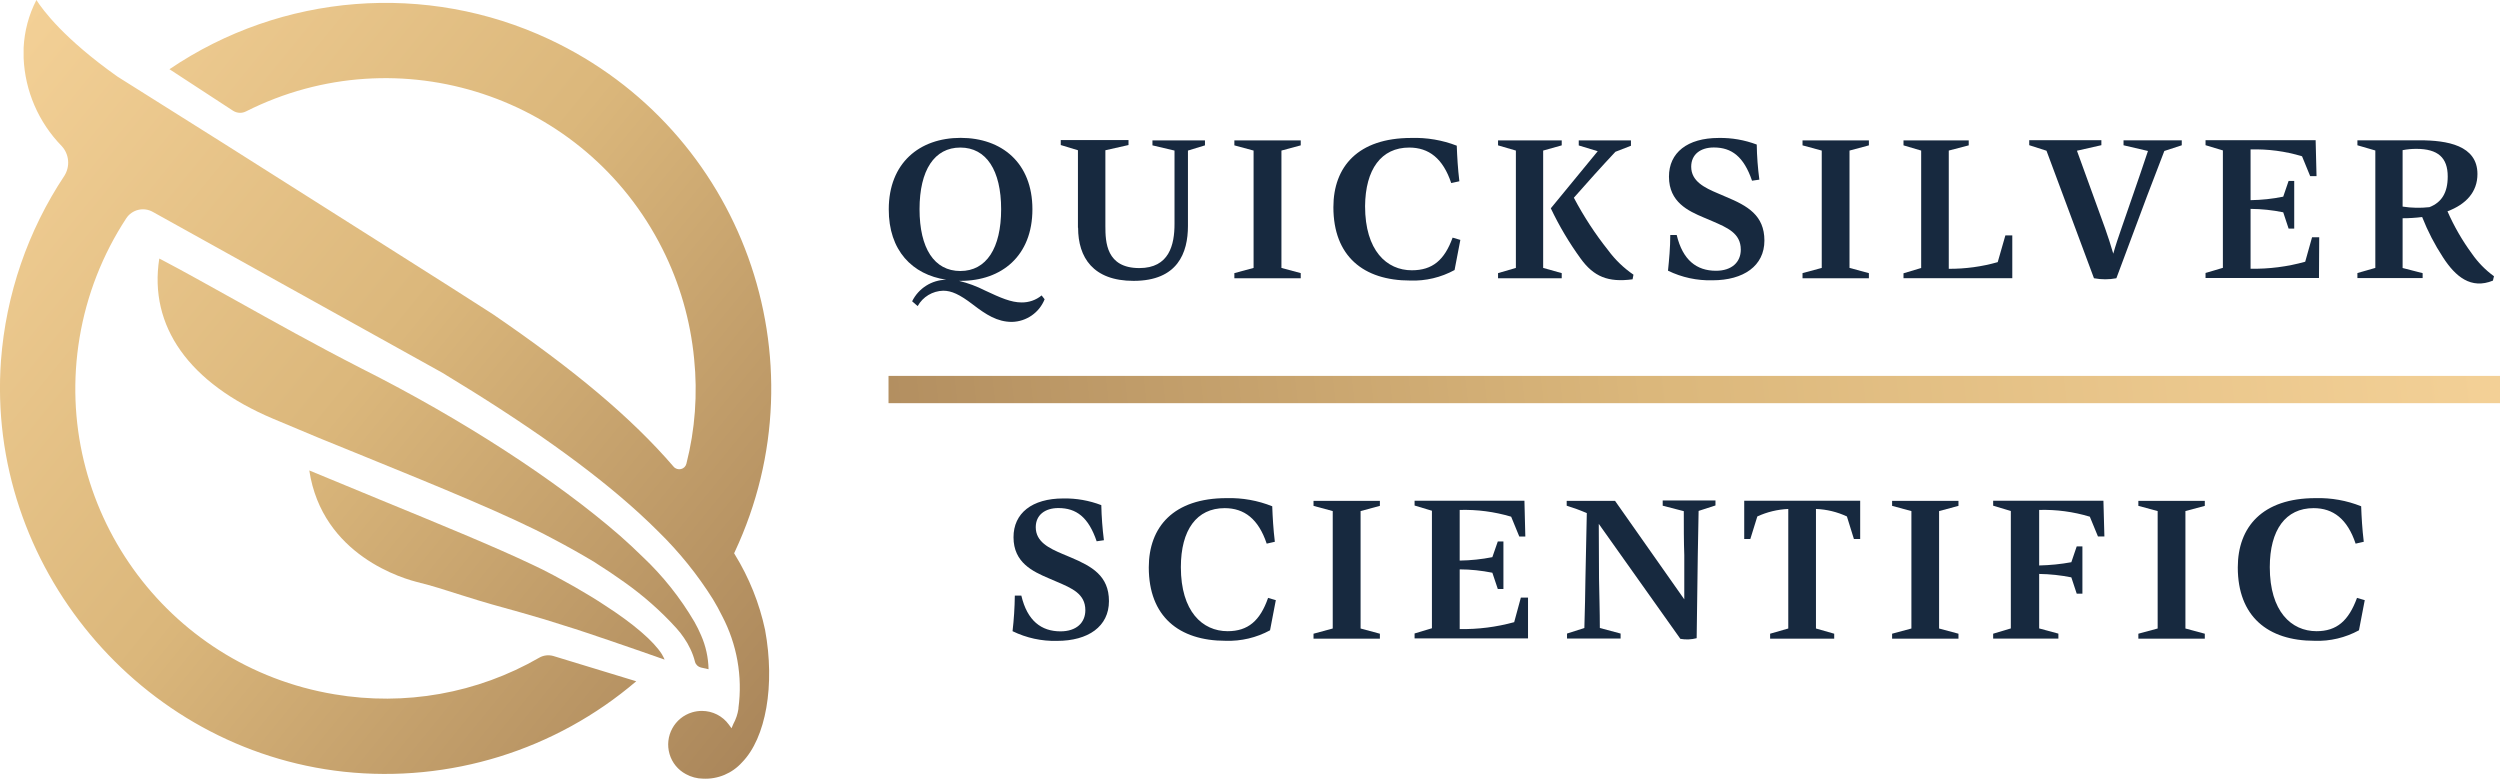 <?xml version="1.0" encoding="UTF-8"?><svg id="header-logo" xmlns="http://www.w3.org/2000/svg" xmlns:xlink="http://www.w3.org/1999/xlink" viewBox="0 0 307 95.65"><defs><style>.cls-1{fill:url(#linear-gradient-2);}.cls-2{fill:#17293f;}.cls-3{fill:url(#linear-gradient-3);}.cls-4{fill:url(#linear-gradient);}.cls-5{fill:url(#linear-gradient-4);}</style><linearGradient id="linear-gradient" x1="-8.78" y1="82.56" x2="88.9" y2="3.02" gradientTransform="translate(.25 98.55) scale(1 -1)" gradientUnits="userSpaceOnUse"><stop offset="0" stop-color="#f3d096"/><stop offset=".48" stop-color="#dbb77b"/><stop offset="1" stop-color="#ab875b"/></linearGradient><linearGradient id="linear-gradient-2" x1="-4.87" y1="87.36" x2="92.82" y2="7.82" gradientTransform="translate(.25 98.55) scale(1 -1)" gradientUnits="userSpaceOnUse"><stop offset="0" stop-color="#f3d096"/><stop offset=".48" stop-color="#dbb77b"/><stop offset="1" stop-color="#ab875b"/></linearGradient><linearGradient id="linear-gradient-3" x1="-1.99" y1="90.77" x2="95.7" y2="11.23" gradientTransform="translate(.25 98.55) scale(1 -1)" gradientUnits="userSpaceOnUse"><stop offset="0" stop-color="#f3d096"/><stop offset=".48" stop-color="#dbb77b"/><stop offset="1" stop-color="#ab875b"/></linearGradient><linearGradient id="linear-gradient-4" x1="303.56" y1="61.69" x2="91.97" y2="37.36" gradientTransform="translate(.25 98.55) scale(1 -1)" gradientUnits="userSpaceOnUse"><stop offset="0" stop-color="#f3d096"/><stop offset=".48" stop-color="#dbb77b"/><stop offset="1" stop-color="#ab875b"/></linearGradient></defs><path class="cls-4" d="m51.58,71.57c1.2.28,3.21.91,5.14,1.53,1.39.43,2.7.85,3.62,1.1,2.72.75,4.73,1.32,6.47,1.84,1.31.4,2.52.78,3.79,1.19l1.4.46c1.85.62,3.96,1.34,6.76,2.31l2.85,1-.09-.21c-.07-.15-.15-.3-.24-.45-1-1.59-3.48-3.74-7.01-6.01-1.1-.73-2.32-1.47-3.63-2.22-1.78-1-3.58-2-5.35-2.81-4.51-2.14-11.02-4.82-18.55-7.91l-8.76-3.62c1.59,10.46,11.59,13.34,13.6,13.79Z"/><path class="cls-1" d="m73.12,69.11c1.2.75,2.39,1.55,3.55,2.38,2.33,1.65,4.48,3.54,6.4,5.66.34.38.65.77.93,1.19.3.43.56.89.78,1.36.24.5.43,1.02.56,1.55.09.36.37.63.73.72l.94.21c-.03-1.44-.34-2.85-.92-4.17-.24-.56-.51-1.11-.81-1.64-1.74-2.96-3.88-5.66-6.38-8.01-.86-.84-1.78-1.71-2.75-2.56-7.8-6.79-19.34-14.3-31.72-20.53l-.21-.11c-5.46-2.79-10.69-5.72-15.3-8.29-3.3-1.83-6.41-3.58-9.14-5.01l-.22-.11c-1.31,8.31,3.65,15.32,14,19.68,3.52,1.5,7.52,3.15,11.46,4.73,8.71,3.55,17.72,7.22,22.82,9.97,1.87.98,3.64,1.98,5.3,2.98Z"/><path class="cls-3" d="m90.25,68.11l-.1-.17.07-.15c11.1-23.67.91-51.86-22.76-62.96C52.35-2.25,34.62-.86,20.81,8.5l7.81,5.1c.49.31,1.1.34,1.61.07,18.78-9.45,41.66-1.9,51.11,16.88,2.13,4.23,3.45,8.81,3.9,13.52.44,4.31.12,8.67-.95,12.87-.08.33-.33.58-.66.66-.33.08-.69-.03-.91-.29-5.17-6.01-12.21-11.9-22.17-18.71l-.34-.22c-4.01-2.61-20.03-12.7-32.65-20.71l-13.13-8.26C7.85,4.75,5.26,1.24,4.47,0c-.94,1.82-1.47,3.82-1.57,5.87v1.25c.17,4.06,1.84,7.91,4.68,10.82.92,1,1.05,2.49.33,3.64C3.41,28.35.73,36.17.12,44.27c-1.84,25.13,17.03,47.78,42.12,50.5,12.98,1.39,25.96-2.63,35.89-11.11l-10.17-3.1c-.59-.17-1.22-.1-1.75.21-7.6,4.38-16.49,5.96-25.14,4.49-20.74-3.45-34.75-23.05-31.3-43.79.87-5.22,2.82-10.21,5.72-14.64.71-1.1,2.15-1.45,3.29-.8l35.53,19.74c10.42,6.3,18.35,11.92,24.25,17.32.85.78,1.62,1.52,2.31,2.21,2.54,2.49,4.78,5.26,6.67,8.27.41.68.8,1.38,1.14,2.08,1.82,3.47,2.52,7.41,2,11.29v.11c-.1.65-.31,1.28-.63,1.86l-.22.52-.33-.45c-.77-1.06-2-1.68-3.31-1.68-.4,0-.8.06-1.18.17-2.19.65-3.43,2.94-2.79,5.13.31,1.06,1.03,1.94,2,2.46.65.36,1.37.55,2.11.56,1.82.09,3.58-.65,4.79-2,2.94-3,4.08-9.49,2.83-16.27-.7-3.28-1.96-6.41-3.72-9.27Z"/><rect class="cls-5" x="109.11" y="46.16" width="197.89" height="3.35"/><path class="cls-2" d="m116.19,34.35c-1.78.03-3.39,1.05-4.18,2.65l.68.59c.63-1.14,1.83-1.86,3.14-1.89,1,0,2,.44,3.63,1.69s3,2.14,4.81,2.14c1.77-.04,3.35-1.13,4.01-2.78l-.37-.47c-.69.57-1.56.87-2.45.86-1.3,0-2.57-.56-4.49-1.46-1.02-.52-2.09-.92-3.21-1.19h.2c5.06,0,8.82-3.08,8.82-8.79s-3.77-8.77-8.82-8.77-8.82,3.09-8.82,8.77c-.02,5.05,2.88,8.03,7.06,8.65Zm1.74-16.23c3.18,0,5.01,2.78,5.01,7.57s-1.81,7.59-5.01,7.59-5.01-2.78-5.01-7.59,1.83-7.57,5.01-7.57Z"/><path class="cls-2" d="m132.39,27.97c0,3.65,1.85,6.52,6.81,6.52,5.43,0,6.68-3.45,6.68-6.75v-9.25l2.09-.64v-.61h-6.45v.61l2.71.64v9.01c0,2.56-.65,5.42-4.32,5.42-4.07,0-4.17-3.2-4.17-5.15v-9.32l2.84-.64v-.61h-8.32v.61l2.11.64v9.51Z"/><polygon class="cls-2" points="159.73 17.85 159.73 17.24 151.58 17.24 151.58 17.85 153.94 18.49 153.94 32.9 151.58 33.54 151.58 34.17 159.73 34.17 159.73 33.54 157.36 32.9 157.36 18.49 159.73 17.85"/><path class="cls-2" d="m173.05,18.12c2.41,0,4.15,1.33,5.16,4.36l1-.22c-.19-1.59-.27-3-.32-4.37-1.78-.69-3.68-1.01-5.59-.95-6.53,0-9.56,3.52-9.56,8.5,0,6.01,3.68,9.01,9.43,9.01,1.9.07,3.78-.38,5.45-1.29l.71-3.7-.95-.28c-1,2.76-2.47,4.01-5.01,4.01-3.09,0-5.74-2.42-5.74-7.87.04-4.54,1.99-7.2,5.42-7.2Z"/><path class="cls-2" d="m200.48,34.3l.11-.57c-1.2-.82-2.25-1.83-3.11-3-1.6-2.01-3.01-4.17-4.21-6.45,1.68-1.91,3.33-3.75,5.1-5.64l1.91-.74v-.66h-6.41v.62l2.33.71-5.76,7.01c1.03,2.17,2.26,4.24,3.67,6.18,1.6,2.21,3.37,2.94,6.36,2.54Z"/><polygon class="cls-2" points="183.96 33.54 183.96 34.17 191.78 34.17 191.78 33.54 189.5 32.9 189.5 18.49 191.78 17.85 191.78 17.24 183.96 17.24 183.96 17.85 186.15 18.49 186.15 32.9 183.96 33.54"/><path class="cls-2" d="m210.72,33.25c-2.36,0-4.08-1.29-4.82-4.39h-.79c0,1.52-.14,3-.28,4.38,1.7.83,3.57,1.23,5.46,1.18,3.82,0,6.38-1.77,6.38-4.88s-2.09-4.27-4.7-5.36l-1-.43c-1.66-.7-3.29-1.49-3.29-3.28,0-1.51,1.14-2.36,2.78-2.36,2.19,0,3.68,1.12,4.69,4.08l.9-.13c-.19-1.43-.3-2.87-.32-4.31-1.49-.56-3.07-.84-4.67-.81-3.85,0-6.12,1.81-6.11,4.76,0,3.13,2.38,4.21,4.27,5.01l1.06.45c1.81.79,3.49,1.47,3.49,3.49,0,1.55-1.11,2.6-3.05,2.6Z"/><polygon class="cls-2" points="229.5 17.85 229.5 17.24 221.35 17.24 221.35 17.85 223.71 18.49 223.71 32.9 221.35 33.54 221.35 34.17 229.5 34.17 229.5 33.54 227.12 32.9 227.12 18.49 229.5 17.85"/><path class="cls-2" d="m233.75,33.56v.6h13.36v-5.25h-.85l-.94,3.28c-1.95.56-3.98.83-6.01.82v-14.52l2.45-.64v-.61h-8.01v.61l2.17.64v14.42l-2.17.65Z"/><path class="cls-2" d="m257.15,34.17c.91.17,1.84.17,2.74,0l3.74-10.02c.7-1.86,1.4-3.62,2.15-5.61l2.14-.7v-.61h-7.15v.61l3,.7c-.6,1.83-1.2,3.54-1.78,5.23l-1.48,4.28c-.39,1.13-.69,2-1,3.1-.32-1.09-.64-2.09-1-3.1l-3.46-9.54,3-.68v-.61h-8.86v.61l2.12.68,5.83,15.66Z"/><path class="cls-2" d="m284.8,29.14h-.88l-.84,3c-2.18.61-4.44.9-6.71.86v-7.35c1.35.01,2.69.15,4.01.42l.66,2h.69v-5.85h-.69l-.66,1.93c-1.32.27-2.66.41-4.01.43v-6.23c2.14-.06,4.27.22,6.32.84l1,2.44h.78l-.11-4.41h-13.52v.61l2.13.64v14.42l-2.13.63v.62h13.93l.03-5.03Z"/><path class="cls-2" d="m297.49,33.54l-2.45-.63v-6.11c.8,0,1.61-.05,2.4-.15.68,1.73,1.54,3.39,2.56,4.95,1.53,2.37,3.44,3.96,6.13,2.86l.13-.54c-1.05-.76-1.97-1.7-2.71-2.77-1.19-1.62-2.19-3.36-3-5.2,2.27-.86,3.68-2.36,3.68-4.58,0-3.53-3.74-4.14-7.07-4.14h-7.67v.61l2.2.64v14.42l-2.2.63v.62h8.01v-.62Zm-2.45-15.1c.55-.11,1.12-.16,1.68-.16,2.66,0,3.86,1.08,3.86,3.39,0,2-.75,3.19-2.25,3.77-1.09.12-2.2.1-3.29-.07v-6.92Z"/><path class="cls-2" d="m131.49,68.45l-1-.42c-1.67-.71-3.3-1.49-3.3-3.29,0-1.5,1.14-2.35,2.78-2.35,2.2,0,3.69,1.11,4.7,4.08l.89-.13c-.18-1.43-.29-2.87-.32-4.31-1.49-.57-3.07-.85-4.67-.82-3.84,0-6.12,1.82-6.11,4.77,0,3.12,2.39,4.2,4.27,5.01l1.07.46c1.81.78,3.48,1.46,3.48,3.48,0,1.54-1.1,2.6-3.05,2.6-2.35,0-4.08-1.29-4.81-4.39h-.8c-.02,1.46-.11,2.92-.28,4.37,1.7.83,3.58,1.24,5.47,1.19,3.82,0,6.37-1.77,6.37-4.88s-2.09-4.27-4.69-5.37Z"/><path class="cls-2" d="m150.75,77.51c-3.09,0-5.74-2.42-5.74-7.86,0-4.59,1.95-7.25,5.38-7.25,2.41,0,4.15,1.33,5.16,4.36l1-.23c-.19-1.58-.27-3-.32-4.36-1.77-.71-3.68-1.05-5.59-1-6.53,0-9.57,3.53-9.57,8.51,0,6.01,3.69,9.01,9.44,9.01,1.9.06,3.78-.38,5.45-1.29l.71-3.7-.95-.28c-.98,2.81-2.46,4.09-4.97,4.09Z"/><polygon class="cls-2" points="161.3 62.12 163.66 62.76 163.66 77.18 161.3 77.82 161.3 78.43 169.45 78.43 169.45 77.82 167.08 77.18 167.08 62.76 169.45 62.12 169.45 61.51 161.3 61.51 161.3 62.12"/><path class="cls-2" d="m185.95,76.4c-2.18.6-4.44.89-6.7.85v-7.33c1.35,0,2.69.15,4.01.41l.67,2h.69v-5.84h-.69l-.67,1.93c-1.32.26-2.66.4-4.01.42v-6.22c2.14-.06,4.27.22,6.32.83l1,2.44h.74l-.11-4.4h-13.49v.59l2.13.64v14.43l-2.13.64v.61h13.93v-5.01h-.88l-.81,2.98Z"/><path class="cls-2" d="m204.18,62.1l2.59.67c0,1.81,0,3.77.06,5.41v5.42l-8.5-12.09h-5.94v.59c.84.26,1.67.56,2.47.91l-.17,8.1c0,1.34-.08,4.01-.13,6.01l-2.13.68v.61h6.58v-.61l-2.55-.68c0-2.09-.07-4.11-.1-6.08l-.03-6.71,10.02,14.12c.67.12,1.35.09,2-.08l.14-10.27.1-5.36,2.07-.67v-.61h-6.48v.63Z"/><path class="cls-2" d="m214.18,66.19h.76l.86-2.77c1.19-.55,2.48-.86,3.8-.92v14.68l-2.23.64v.61h7.87v-.61l-2.24-.64v-14.68c1.31.05,2.6.36,3.8.92l.86,2.77h.77v-4.7h-14.24v4.7Z"/><polygon class="cls-2" points="232.35 62.12 234.72 62.76 234.72 77.18 232.35 77.82 232.35 78.43 240.5 78.43 240.5 77.82 238.12 77.18 238.12 62.76 240.5 62.12 240.5 61.51 232.35 61.51 232.35 62.12"/><path class="cls-2" d="m244.76,61.51v.59l2.17.65v14.42l-2.17.65v.6h8.01v-.61l-2.36-.64v-6.69c1.33.02,2.65.16,3.95.42l.66,2h.7v-5.8h-.7l-.66,1.94c-1.3.24-2.62.37-3.95.4v-6.82c2.1-.06,4.2.22,6.22.83l1,2.43h.79l-.12-4.39h-13.54Z"/><polygon class="cls-2" points="262.59 62.12 264.96 62.76 264.96 77.18 262.59 77.82 262.59 78.43 270.75 78.43 270.75 77.82 268.37 77.18 268.37 62.76 270.75 62.12 270.75 61.51 262.59 61.51 262.59 62.12"/><path class="cls-2" d="m284.47,77.51c-3.09,0-5.74-2.42-5.74-7.86,0-4.59,1.95-7.25,5.38-7.25,2.41,0,4.15,1.33,5.16,4.36l1-.23c-.19-1.58-.27-3-.32-4.36-1.77-.71-3.68-1.05-5.59-1-6.53,0-9.56,3.53-9.56,8.51,0,6.01,3.68,9.01,9.43,9.01,1.9.07,3.78-.38,5.45-1.29l.71-3.7-.95-.28c-1.03,2.81-2.48,4.09-4.97,4.09Z"/></svg>